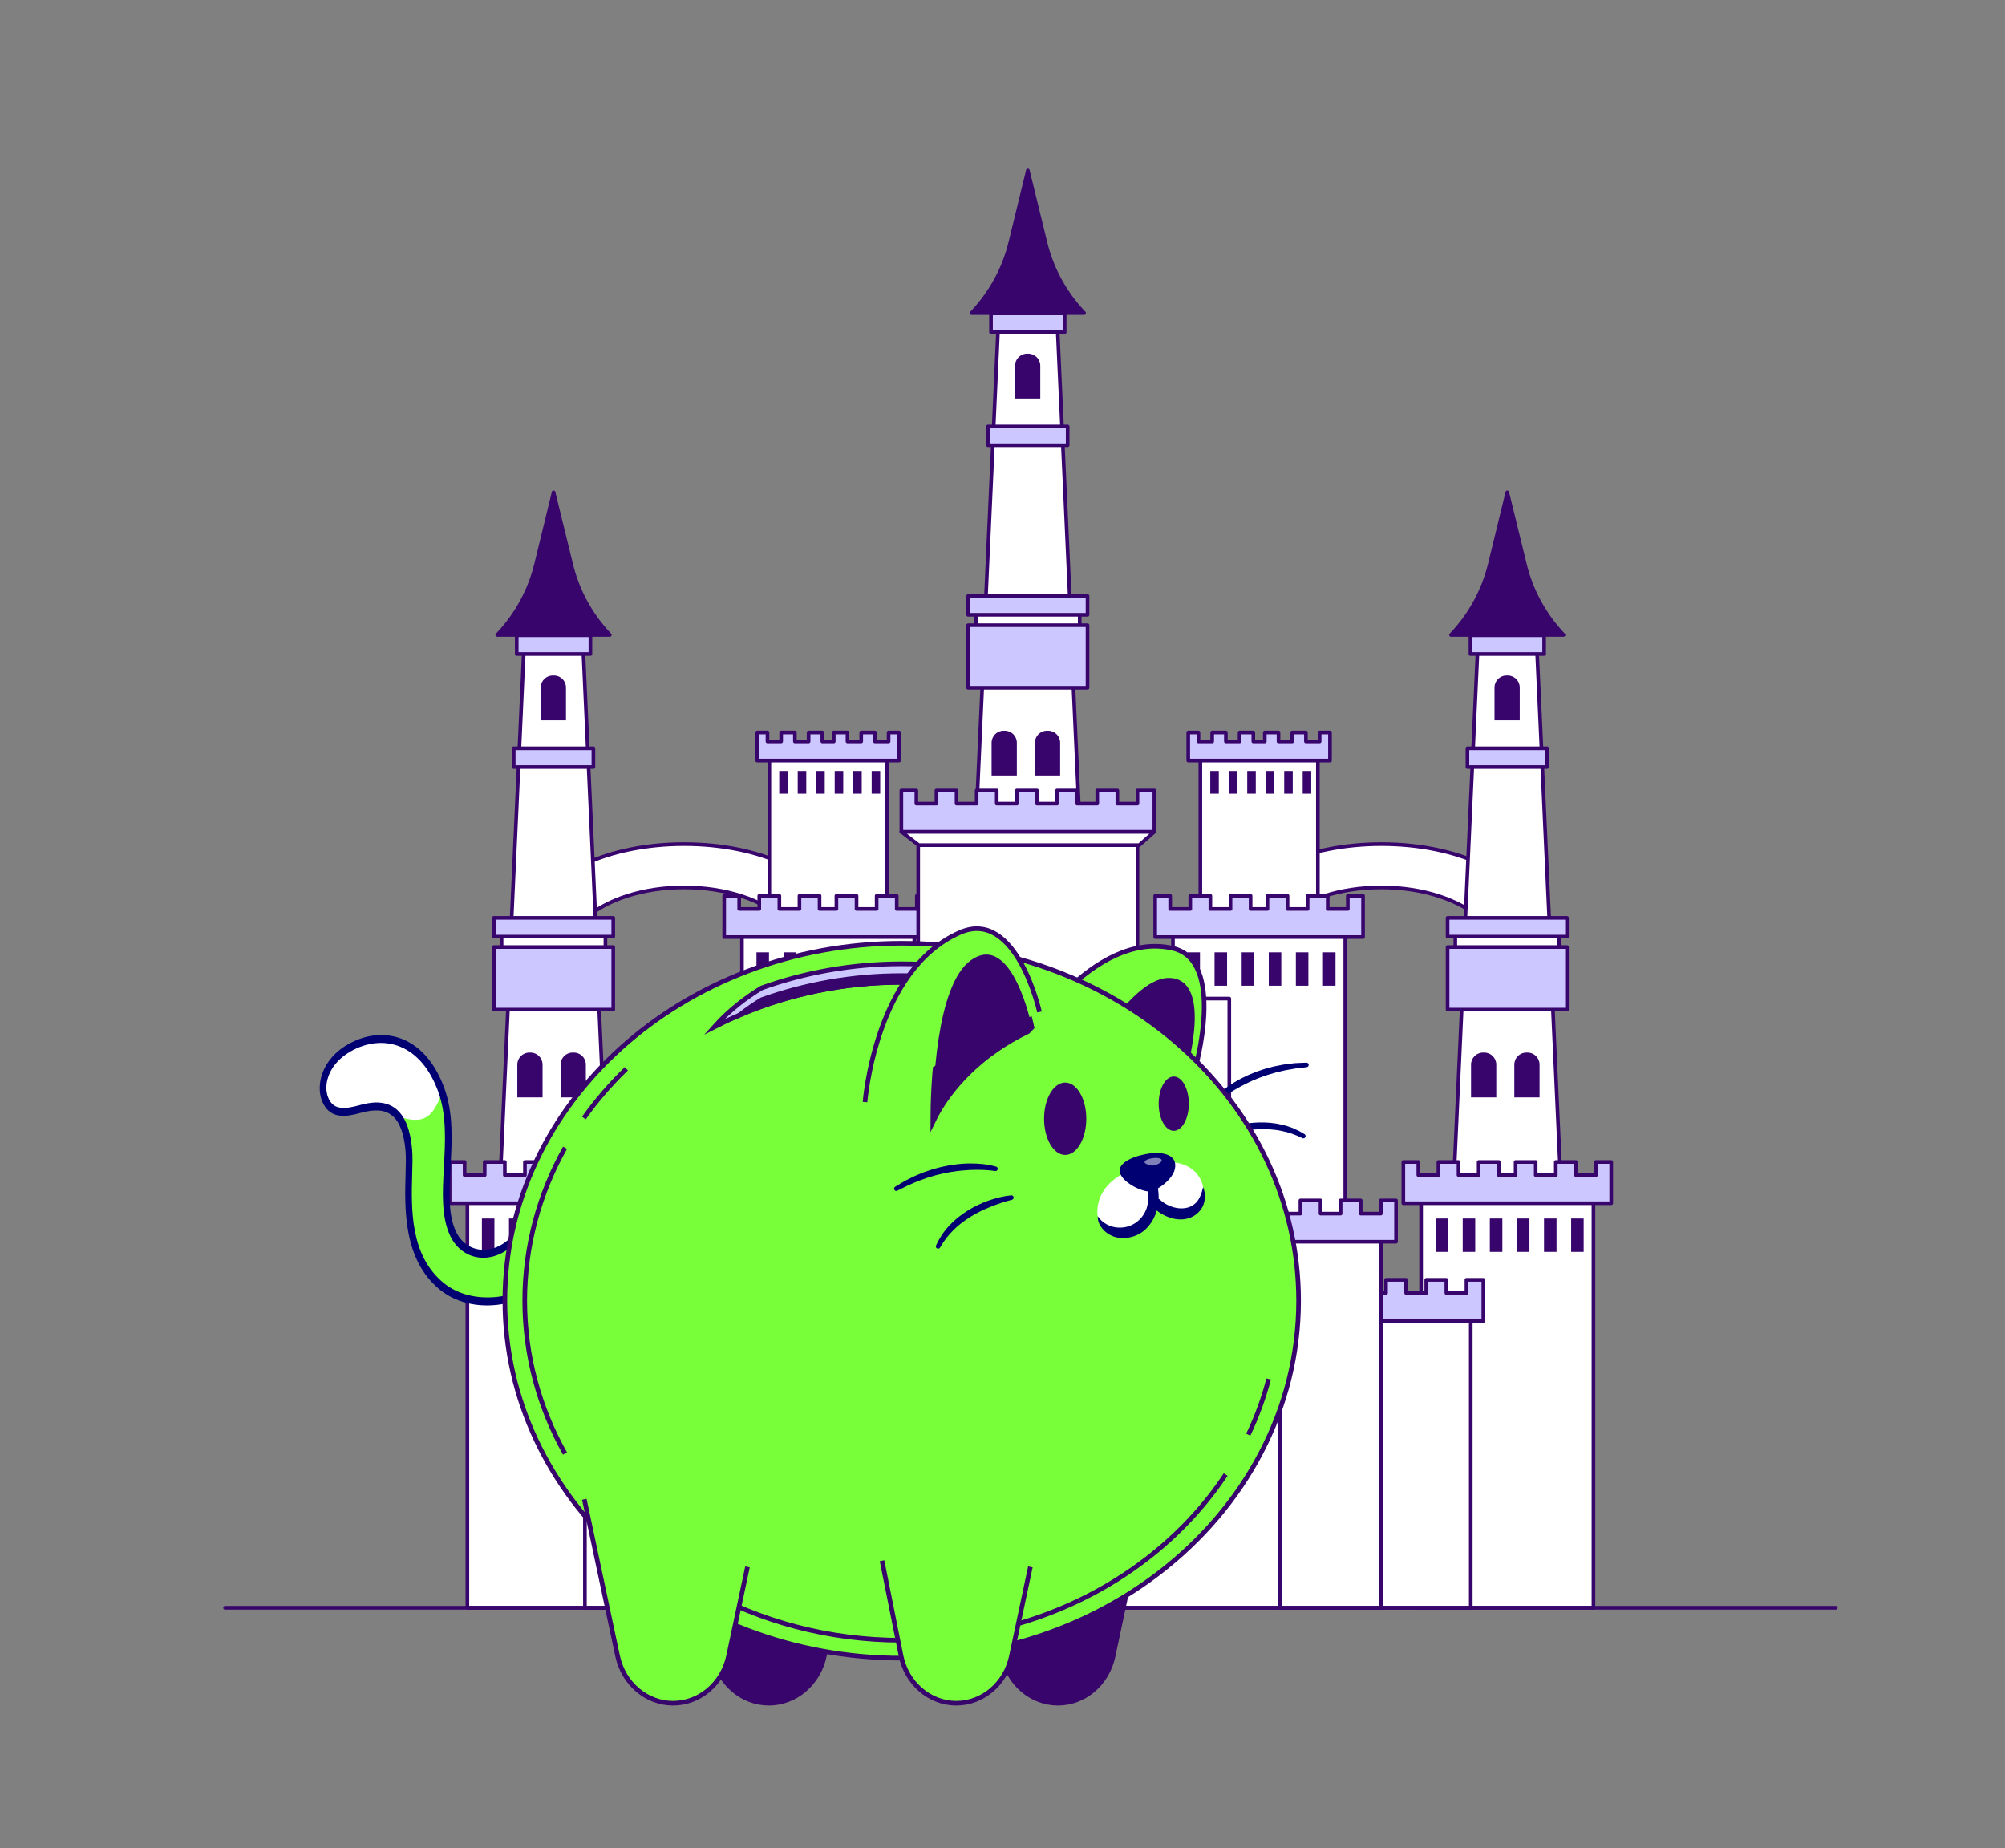 <svg width="434" height="400" viewBox="0 0 434 400" fill="none" xmlns="http://www.w3.org/2000/svg">
<rect x="0" y="0" width="434" height="400" fill="#808080" stroke="none"/>
<g clip-path="url(#clip0_111_1082)">
<path d="M148.087 182.693C139.951 182.693 132.513 184.275 126.812 186.888V198.753C131.266 194.736 139.12 192.063 148.087 192.063C157.055 192.063 165.065 194.781 169.497 198.857V186.948C163.781 184.304 156.29 182.693 148.087 182.693Z" fill="white" stroke="#38056C" stroke-width="0.79" stroke-linecap="round" stroke-linejoin="round"/>
<path d="M299.03 182.693C290.894 182.693 283.456 184.275 277.754 186.888V198.753C282.209 194.736 290.063 192.063 299.03 192.063C307.998 192.063 316.008 194.781 320.44 198.857V186.948C314.724 184.304 307.233 182.693 299.03 182.693Z" fill="white" stroke="#38056C" stroke-width="0.79" stroke-linecap="round" stroke-linejoin="round"/>
<path d="M132.743 285.414H106.901L110.776 200.297H128.868L132.743 285.414Z" fill="white" stroke="#38056C" stroke-width="0.79" stroke-linecap="round" stroke-linejoin="round"/>
<path d="M128.934 199.651H110.709L113.449 139.638H126.202L128.934 199.651Z" fill="white" stroke="#38056C" stroke-width="0.79" stroke-linecap="round" stroke-linejoin="round"/>
<path d="M131.05 201.396H108.571V215.466H131.05V201.396Z" fill="white" stroke="#38056C" stroke-width="0.79" stroke-linecap="round" stroke-linejoin="round"/>
<path d="M132.743 204.975H106.901V218.518H132.743V204.975Z" fill="#CCC8FF" stroke="#38056C" stroke-width="0.79" stroke-linecap="round" stroke-linejoin="round"/>
<path d="M132.743 198.656H106.901V202.718H132.743V198.656Z" fill="#CCC8FF" stroke="#38056C" stroke-width="0.79" stroke-linecap="round" stroke-linejoin="round"/>
<path d="M127.798 137.492H111.853V141.553H127.798V137.492Z" fill="#CCC8FF" stroke="#38056C" stroke-width="0.79" stroke-linecap="round" stroke-linejoin="round"/>
<path d="M128.444 161.956H111.199V166.017H128.444V161.956Z" fill="#CCC8FF" stroke="#38056C" stroke-width="0.79" stroke-linecap="round" stroke-linejoin="round"/>
<path d="M122.513 155.905H117.049V148.799C117.049 147.366 118.215 146.201 119.648 146.201H119.915C121.348 146.201 122.513 147.366 122.513 148.799V155.905Z" fill="#38056C"/>
<path d="M117.442 237.517H111.979V230.412C111.979 228.979 113.144 227.813 114.577 227.813H114.844C116.277 227.813 117.442 228.979 117.442 230.412V237.517Z" fill="#38056C"/>
<path d="M126.812 237.517H121.348V230.412C121.348 228.979 122.513 227.813 123.946 227.813H124.213C125.646 227.813 126.812 228.979 126.812 230.412V237.517Z" fill="#38056C"/>
<path d="M119.833 106.56L116.054 122.063C114.689 127.684 111.897 132.851 107.955 137.083L107.644 137.417H132L131.688 137.083C127.776 132.881 125.007 127.751 123.641 122.175L119.818 106.553L119.833 106.56Z" fill="#38056C" stroke="#38056C" stroke-width="0.79" stroke-linecap="round" stroke-linejoin="round"/>
<path d="M138.474 254.535H101.17V347.982H138.474V254.535Z" fill="white" stroke="#38056C" stroke-width="0.79" stroke-linecap="round" stroke-linejoin="round"/>
<path d="M139.031 251.498V254.334H134.673V251.498H130.323V254.334H125.973V251.498H125.624H122.328H121.623V254.334H117.978V251.498H117.272H114.028H113.627V254.334H109.277V251.498H104.919V254.334H100.569V251.498H97.325V260.422H114.028H125.624H142.319V251.498H139.031Z" fill="#CCC8FF" stroke="#38056C" stroke-width="0.79" stroke-linecap="round" stroke-linejoin="round"/>
<path d="M107.02 263.727H104.311V270.951H107.02V263.727Z" fill="#38056C"/>
<path d="M112.885 263.727H110.175V270.951H112.885V263.727Z" fill="#38056C"/>
<path d="M118.757 263.727H116.047V270.951H118.757V263.727Z" fill="#38056C"/>
<path d="M124.622 263.727H121.912V270.951H124.622V263.727Z" fill="#38056C"/>
<path d="M130.493 263.727H127.784V270.951H130.493V263.727Z" fill="#38056C"/>
<path d="M136.358 263.727H133.648V270.951H136.358V263.727Z" fill="#38056C"/>
<path d="M191.976 160.598H166.535V224.324H191.976V160.598Z" fill="white" stroke="#38056C" stroke-width="0.79" stroke-linecap="round" stroke-linejoin="round"/>
<path d="M192.347 158.526V160.464H189.385V158.526H186.415V160.464H183.446V158.526H183.208H180.959H180.477V160.464H177.997V158.526H177.515H175.302H175.028V160.464H172.058V158.526H169.089V160.464H166.127V158.526H163.907V164.614H175.302H183.208H194.596V158.526H192.347Z" fill="#CCC8FF" stroke="#38056C" stroke-width="0.79" stroke-linecap="round" stroke-linejoin="round"/>
<path d="M170.522 166.864H168.673V171.786H170.522V166.864Z" fill="#38056C"/>
<path d="M174.523 166.864H172.674V171.786H174.523V166.864Z" fill="#38056C"/>
<path d="M178.524 166.864H176.675V171.786H178.524V166.864Z" fill="#38056C"/>
<path d="M182.526 166.864H180.677V171.786H182.526V166.864Z" fill="#38056C"/>
<path d="M186.527 166.864H184.678V171.786H186.527V166.864Z" fill="#38056C"/>
<path d="M190.528 166.864H188.68V171.786H190.528V166.864Z" fill="#38056C"/>
<path d="M285.267 160.598H259.827V224.324H285.267V160.598Z" fill="white" stroke="#38056C" stroke-width="0.79" stroke-linecap="round" stroke-linejoin="round"/>
<path d="M285.646 158.526V160.464H282.677V158.526H279.707V160.464H276.745V158.526H276.5H274.258H273.776V160.464H271.289V158.526H270.807H268.594H268.32V160.464H265.35V158.526H262.388V160.464H259.419V158.526H257.207V164.614H268.594H276.5H287.888V158.526H285.646Z" fill="#CCC8FF" stroke="#38056C" stroke-width="0.79" stroke-linecap="round" stroke-linejoin="round"/>
<path d="M263.821 166.864H261.973V171.786H263.821V166.864Z" fill="#38056C"/>
<path d="M267.823 166.864H265.974V171.786H267.823V166.864Z" fill="#38056C"/>
<path d="M271.824 166.864H269.975V171.786H271.824V166.864Z" fill="#38056C"/>
<path d="M275.825 166.864H273.977V171.786H275.825V166.864Z" fill="#38056C"/>
<path d="M279.826 166.864H277.978V171.786H279.826V166.864Z" fill="#38056C"/>
<path d="M283.827 166.864H281.979V171.786H283.827V166.864Z" fill="#38056C"/>
<path d="M291.199 196.934H253.896V290.381H291.199V196.934Z" fill="white" stroke="#38056C" stroke-width="0.79" stroke-linecap="round" stroke-linejoin="round"/>
<path d="M291.748 193.89V196.726H287.398V193.89H283.048V196.726H278.698V193.89H278.349H275.053H274.348V196.726H270.703V193.89H269.997H266.753H266.352V196.726H261.995V193.89H257.645V196.726H253.294V193.89H250.05V202.814H266.753H278.349H295.045V193.89H291.748Z" fill="#CCC8FF" stroke="#38056C" stroke-width="0.79" stroke-linecap="round" stroke-linejoin="round"/>
<path d="M259.745 206.118H257.036V213.342H259.745V206.118Z" fill="#38056C"/>
<path d="M265.61 206.118H262.9V213.342H265.61V206.118Z" fill="#38056C"/>
<path d="M271.482 206.118H268.772V213.342H271.482V206.118Z" fill="#38056C"/>
<path d="M277.347 206.118H274.637V213.342H277.347V206.118Z" fill="#38056C"/>
<path d="M283.212 206.118H280.502V213.342H283.212V206.118Z" fill="#38056C"/>
<path d="M289.083 206.118H286.374V213.342H289.083V206.118Z" fill="#38056C"/>
<path d="M197.907 196.934H160.604V290.381H197.907V196.934Z" fill="white" stroke="#38056C" stroke-width="0.79" stroke-linecap="round" stroke-linejoin="round"/>
<path d="M198.456 193.89V196.726H194.106V193.89H189.756V196.726H185.406V193.89H185.05H181.761H181.048V196.726H177.403V193.89H176.698H173.454H173.053V196.726H168.703V193.89H164.353V196.726H160.002V193.89H156.758V202.814H173.454H185.05H201.753V193.89H198.456Z" fill="#CCC8FF" stroke="#38056C" stroke-width="0.79" stroke-linecap="round" stroke-linejoin="round"/>
<path d="M166.453 206.118H163.744V213.342H166.453V206.118Z" fill="#38056C"/>
<path d="M172.318 206.118H169.608V213.342H172.318V206.118Z" fill="#38056C"/>
<path d="M178.182 206.118H175.473V213.342H178.182V206.118Z" fill="#38056C"/>
<path d="M184.055 206.118H181.345V213.342H184.055V206.118Z" fill="#38056C"/>
<path d="M189.919 206.118H187.209V213.342H189.919V206.118Z" fill="#38056C"/>
<path d="M195.791 206.118H193.082V213.342H195.791V206.118Z" fill="#38056C"/>
<path d="M339.185 285.414H313.343L317.218 200.297H335.31L339.185 285.414Z" fill="white" stroke="#38056C" stroke-width="0.79" stroke-linecap="round" stroke-linejoin="round"/>
<path d="M335.377 199.651H317.152L319.891 139.638H332.645L335.377 199.651Z" fill="white" stroke="#38056C" stroke-width="0.79" stroke-linecap="round" stroke-linejoin="round"/>
<path d="M337.492 201.396H315.014V215.466H337.492V201.396Z" fill="white" stroke="#38056C" stroke-width="0.79" stroke-linecap="round" stroke-linejoin="round"/>
<path d="M339.185 204.975H313.343V218.518H339.185V204.975Z" fill="#CCC8FF" stroke="#38056C" stroke-width="0.79" stroke-linecap="round" stroke-linejoin="round"/>
<path d="M339.185 198.656H313.343V202.718H339.185V198.656Z" fill="#CCC8FF" stroke="#38056C" stroke-width="0.79" stroke-linecap="round" stroke-linejoin="round"/>
<path d="M334.241 137.492H318.295V141.553H334.241V137.492Z" fill="#CCC8FF" stroke="#38056C" stroke-width="0.79" stroke-linecap="round" stroke-linejoin="round"/>
<path d="M334.887 161.956H317.642V166.017H334.887V161.956Z" fill="#CCC8FF" stroke="#38056C" stroke-width="0.79" stroke-linecap="round" stroke-linejoin="round"/>
<path d="M328.962 155.905H323.499V148.799C323.499 147.366 324.664 146.201 326.097 146.201H326.364C327.797 146.201 328.962 147.366 328.962 148.799V155.905Z" fill="#38056C"/>
<path d="M323.885 237.517H318.421V230.412C318.421 228.979 319.587 227.813 321.02 227.813H321.287C322.72 227.813 323.885 228.979 323.885 230.412V237.517Z" fill="#38056C"/>
<path d="M333.253 237.517H327.79V230.412C327.79 228.979 328.955 227.813 330.388 227.813H330.655C332.088 227.813 333.253 228.979 333.253 230.412V237.517Z" fill="#38056C"/>
<path d="M326.275 106.56L322.497 122.063C321.131 127.684 318.34 132.851 314.398 137.083L314.086 137.417H338.443L338.131 137.083C334.219 132.881 331.45 127.751 330.084 122.175L326.261 106.553L326.275 106.56Z" fill="#38056C" stroke="#38056C" stroke-width="0.79" stroke-linecap="round" stroke-linejoin="round"/>
<path d="M235.411 215.756H209.562L213.437 130.639H231.528L235.411 215.756Z" fill="white" stroke="#38056C" stroke-width="0.79" stroke-linecap="round" stroke-linejoin="round"/>
<path d="M231.595 129.993H213.377L216.109 69.979H228.863L231.595 129.993Z" fill="white" stroke="#38056C" stroke-width="0.79" stroke-linecap="round" stroke-linejoin="round"/>
<path d="M233.711 131.738H211.232V145.808H233.711V131.738Z" fill="white" stroke="#38056C" stroke-width="0.79" stroke-linecap="round" stroke-linejoin="round"/>
<path d="M235.403 135.316H209.562V148.859H235.403V135.316Z" fill="#CCC8FF" stroke="#38056C" stroke-width="0.79" stroke-linecap="round" stroke-linejoin="round"/>
<path d="M235.403 128.998H209.562V133.059H235.403V128.998Z" fill="#CCC8FF" stroke="#38056C" stroke-width="0.79" stroke-linecap="round" stroke-linejoin="round"/>
<path d="M230.459 67.833H214.514V71.895H230.459V67.833Z" fill="#CCC8FF" stroke="#38056C" stroke-width="0.79" stroke-linecap="round" stroke-linejoin="round"/>
<path d="M231.105 92.298H213.86V96.359H231.105V92.298Z" fill="#CCC8FF" stroke="#38056C" stroke-width="0.79" stroke-linecap="round" stroke-linejoin="round"/>
<path d="M225.181 86.254H219.717V79.148C219.717 77.716 220.883 76.55 222.316 76.55H222.583C224.016 76.55 225.181 77.716 225.181 79.148V86.254Z" fill="#38056C"/>
<path d="M220.104 167.851H214.64V160.746C214.64 159.313 215.805 158.147 217.238 158.147H217.505C218.938 158.147 220.104 159.313 220.104 160.746V167.851Z" fill="#38056C"/>
<path d="M229.479 167.851H224.016V160.746C224.016 159.313 225.181 158.147 226.614 158.147H226.881C228.314 158.147 229.479 159.313 229.479 160.746V167.851Z" fill="#38056C"/>
<path d="M222.494 36.902L218.715 52.405C217.349 58.025 214.558 63.193 210.616 67.425L210.304 67.759H234.661L234.349 67.425C230.437 63.223 227.668 58.092 226.302 52.516L222.479 36.895L222.494 36.902Z" fill="#38056C" stroke="#38056C" stroke-width="0.79" stroke-linecap="round" stroke-linejoin="round"/>
<path d="M344.916 254.535H307.612V347.982H344.916V254.535Z" fill="white" stroke="#38056C" stroke-width="0.79" stroke-linecap="round" stroke-linejoin="round"/>
<path d="M345.465 251.498V254.334H341.115V251.498H336.764V254.334H332.414V251.498H332.065H328.769H328.064V254.334H324.419V251.498H323.714H320.47H320.069V254.334H315.711V251.498H311.361V254.334H307.011V251.498H303.767V260.422H320.47H332.065H348.761V251.498H345.465Z" fill="#CCC8FF" stroke="#38056C" stroke-width="0.79" stroke-linecap="round" stroke-linejoin="round"/>
<path d="M313.462 263.727H310.752V270.951H313.462V263.727Z" fill="#38056C"/>
<path d="M319.327 263.727H316.617V270.951H319.327V263.727Z" fill="#38056C"/>
<path d="M325.198 263.727H322.489V270.951H325.198V263.727Z" fill="#38056C"/>
<path d="M331.063 263.727H328.354V270.951H331.063V263.727Z" fill="#38056C"/>
<path d="M336.928 263.727H334.218V270.951H336.928V263.727Z" fill="#38056C"/>
<path d="M342.799 263.727H340.09V270.951H342.799V263.727Z" fill="#38056C"/>
<path d="M266.092 216.127H178.88V280.632H266.092V216.127Z" fill="white" stroke="#38056C" stroke-width="0.79" stroke-linecap="round" stroke-linejoin="round"/>
<path d="M318.361 283.476H126.611V347.982H318.361V283.476Z" fill="white" stroke="#38056C" stroke-width="0.79" stroke-linecap="round" stroke-linejoin="round"/>
<path d="M239.249 283.476H205.731V347.982H239.249V283.476Z" fill="#CCC8FF" stroke="#38056C" stroke-width="0.79" stroke-linecap="round" stroke-linejoin="round"/>
<path d="M232.478 347.981H212.494V301.911L216.028 300.538C220.207 298.912 224.84 298.919 229.012 300.552L232.471 301.911V347.981H232.478Z" fill="white" stroke="#38056C" stroke-width="0.79" stroke-linecap="round" stroke-linejoin="round"/>
<path d="M230.756 347.982H214.209V305.156L217.134 303.879C220.593 302.372 224.431 302.372 227.883 303.894L230.749 305.156V347.982H230.756Z" fill="#38056C" stroke="#38056C" stroke-width="0.79" stroke-linecap="round" stroke-linejoin="round"/>
<path d="M246.212 226.269L222.85 243.346L198.753 226.269V176.367H246.212V226.269Z" fill="white" stroke="#38056C" stroke-width="0.79" stroke-linecap="round" stroke-linejoin="round"/>
<path d="M195.108 180.02L198.88 182.923H246.583L249.865 180.02H195.108Z" fill="white" stroke="#38056C" stroke-width="0.79" stroke-linecap="round" stroke-linejoin="round"/>
<path d="M246.212 171.096V173.932H241.862V171.096H237.512V173.932H233.162V171.096H228.811V173.932H224.461V171.096H220.111V173.932H215.753V171.096H211.403V173.932H207.053V171.096H202.703V173.932H198.353V171.096H195.108V180.02H249.865V171.096H246.212Z" fill="#CCC8FF" stroke="#38056C" stroke-width="0.79" stroke-linecap="round" stroke-linejoin="round"/>
<path d="M241.751 216.127H203.215V280.632H241.751V216.127Z" fill="white" stroke="#38056C" stroke-width="0.79" stroke-linecap="round" stroke-linejoin="round"/>
<path d="M222.019 219.913H222.501C225.062 219.913 227.141 221.992 227.141 224.554V237.094H217.379V224.554C217.379 221.992 219.458 219.913 222.019 219.913Z" fill="#38056C" stroke="#38056C" stroke-width="0.79" stroke-linecap="round" stroke-linejoin="round"/>
<path d="M233.384 232.803H211.915V240.613H233.384V232.803Z" fill="#CCC8FF" stroke="#38056C" stroke-width="0.79" stroke-linecap="round" stroke-linejoin="round"/>
<path d="M217.319 256.034L216.429 255.329C214.989 254.186 212.947 254.178 211.499 255.322L210.594 256.034H217.319Z" fill="#38056C"/>
<path d="M212.427 257.274H210.356V272.629H212.427V257.274Z" fill="#38056C"/>
<path d="M214.817 257.274H213.132V272.628H214.817V257.274Z" fill="#38056C"/>
<path d="M217.572 257.274H215.53V272.628H217.572V257.274Z" fill="#38056C"/>
<path d="M232.546 256.034L231.655 255.329C230.215 254.186 228.173 254.178 226.725 255.322L225.82 256.034H232.546Z" fill="#38056C"/>
<path d="M227.653 257.274H225.582V272.629H227.653V257.274Z" fill="#38056C"/>
<path d="M230.044 257.274H228.359V272.628H230.044V257.274Z" fill="#38056C"/>
<path d="M232.791 257.274H230.749V272.628H232.791V257.274Z" fill="#38056C"/>
<path d="M251.676 256.034L250.785 255.329C249.345 254.186 247.303 254.178 245.856 255.322L244.95 256.034H251.676Z" fill="#38056C"/>
<path d="M246.776 257.274H244.705V272.629H246.776V257.274Z" fill="#38056C"/>
<path d="M249.174 257.274H247.489V272.628H249.174V257.274Z" fill="#38056C"/>
<path d="M251.921 257.274H249.879V272.628H251.921V257.274Z" fill="#38056C"/>
<path d="M262.217 256.034L261.326 255.329C259.886 254.186 257.844 254.178 256.397 255.322L255.491 256.034H262.217Z" fill="#38056C"/>
<path d="M257.317 257.274H255.246V272.629H257.317V257.274Z" fill="#38056C"/>
<path d="M259.715 257.274H258.03V272.628H259.715V257.274Z" fill="#38056C"/>
<path d="M262.462 257.274H260.42V272.628H262.462V257.274Z" fill="#38056C"/>
<path d="M189.214 256.034L188.323 255.329C186.883 254.186 184.842 254.178 183.394 255.322L182.488 256.034H189.214Z" fill="#38056C"/>
<path d="M184.322 257.274H182.25V272.629H184.322V257.274Z" fill="#38056C"/>
<path d="M186.712 257.274H185.027V272.628H186.712V257.274Z" fill="#38056C"/>
<path d="M189.459 257.274H187.417V272.628H189.459V257.274Z" fill="#38056C"/>
<path d="M199.756 256.034L198.865 255.329C197.425 254.186 195.383 254.178 193.935 255.322L193.03 256.034H199.756Z" fill="#38056C"/>
<path d="M194.856 257.274H192.785V272.629H194.856V257.274Z" fill="#38056C"/>
<path d="M197.254 257.274H195.569V272.628H197.254V257.274Z" fill="#38056C"/>
<path d="M200.001 257.274H197.959V272.628H200.001V257.274Z" fill="#38056C"/>
<path d="M317.426 277.002V279.845H313.076V277.002H308.726V279.845H304.368V277.002H300.018V279.845H295.668V277.002H291.318V279.845H287.109V277.002H286.967H283.456H282.617V279.845H279.106V277.002H278.267H275.535H274.696V279.845H271.185V277.002H270.339H267.095H266.827V279.845H262.477V277.002H258.127V279.845H253.777V277.002H253.368H249.716H249.427V279.845H245.581V277.002H245.366H245.076H241.929H241.795H241.506V279.845H237.579V277.002H237.445H237.155H233.904H233.228H233.095V279.845H228.878V277.002H228.744H224.528H224.394V279.845H220.178V277.002H220.037H215.827H215.686V279.845H211.611V277.002H211.47H211.336H207.958H207.12H206.986V279.845H203.608V277.002H202.769H202.636H200.038H199.392H199.199V279.845H195.687V277.002H194.848H191.604H191.337V279.845H186.987V277.002H182.637V279.845H178.286V277.002H177.878H174.226H173.929V279.845H169.876V277.002H169.579H166.305H166.008V279.845H161.955V277.002H161.658H158.414H157.597V279.845H153.247V277.002H148.897V279.845H144.546V277.002H140.196V279.845H135.846V277.002H131.488V279.845H127.138V277.002H123.894V285.926H321.079V277.002H317.426Z" fill="#CCC8FF" stroke="#38056C" stroke-width="0.79" stroke-linecap="round" stroke-linejoin="round"/>
<path d="M167.025 262.865H145.163V347.982H167.025V262.865Z" fill="white" stroke="#38056C" stroke-width="0.79" stroke-linecap="round" stroke-linejoin="round"/>
<path d="M170.24 259.821H166.943V262.665H162.593V259.821H158.243V262.665H153.893V259.821H149.543V262.665H145.192V259.821H141.941V268.753H170.24V259.821Z" fill="#CCC8FF" stroke="#38056C" stroke-width="0.79" stroke-linecap="round" stroke-linejoin="round"/>
<path d="M298.971 262.865H277.109V347.982H298.971V262.865Z" fill="white" stroke="#38056C" stroke-width="0.79" stroke-linecap="round" stroke-linejoin="round"/>
<path d="M302.186 259.821H298.897V262.665H294.539V259.821H290.189V262.665H285.839V259.821H281.489V262.665H277.139V259.821H273.895V268.753H302.186V259.821Z" fill="#CCC8FF" stroke="#38056C" stroke-width="0.79" stroke-linecap="round" stroke-linejoin="round"/>
<path d="M48.716 347.982H397.371" stroke="#38056C" stroke-width="0.79" stroke-linecap="round" stroke-linejoin="round"/>
</g>
<path d="M262.86 239.04C263.011 238.902 263.189 238.749 263.36 238.606C263.53 238.458 263.707 238.316 263.886 238.177C264.062 238.034 264.243 237.896 264.428 237.764C264.614 237.632 264.79 237.489 264.977 237.36C265.724 236.84 266.478 236.33 267.266 235.873C268.835 234.952 270.459 234.118 272.157 233.452C272.576 233.272 273.014 233.143 273.44 232.98L274.083 232.747C274.298 232.672 274.52 232.616 274.738 232.549C275.177 232.421 275.614 232.292 276.051 232.157L277.384 231.838C278.268 231.596 279.182 231.502 280.082 231.321L280.421 231.259L280.763 231.22L281.447 231.143L282.818 230.976L282.851 230.972C283.12 230.94 283.312 230.696 283.279 230.426C283.248 230.171 283.025 229.986 282.772 229.995L281.354 230.052L280.644 230.086L280.289 230.103L279.936 230.143C279.464 230.195 278.993 230.254 278.522 230.315C278.287 230.349 278.05 230.367 277.817 230.414L277.117 230.55L275.716 230.826L274.336 231.194C274.107 231.259 273.875 231.313 273.649 231.387L272.971 231.616C272.522 231.774 272.064 231.909 271.624 232.094L270.3 232.639C269.863 232.83 269.437 233.047 269.008 233.254C268.574 233.454 268.165 233.702 267.745 233.929C267.325 234.156 266.923 234.416 266.521 234.673C264.913 235.716 263.419 236.892 262.131 238.379C261.953 238.584 261.976 238.894 262.181 239.071C262.371 239.236 262.652 239.229 262.833 239.063L262.859 239.039L262.86 239.04Z" fill="#000072"/>
<path d="M263.245 246.251C263.982 245.992 264.768 245.751 265.543 245.543C266.321 245.333 267.104 245.145 267.891 244.985C269.466 244.672 271.057 244.446 272.652 244.399C273.449 244.374 274.246 244.382 275.038 244.447C275.435 244.471 275.828 244.528 276.223 244.568C276.614 244.633 277.009 244.682 277.395 244.771C278.954 245.073 280.459 245.609 281.888 246.326L281.897 246.33C282.14 246.452 282.435 246.354 282.557 246.111C282.67 245.884 282.59 245.609 282.38 245.476C280.943 244.566 279.35 243.878 277.688 243.476C276.858 243.27 276.014 243.119 275.164 243.04C274.316 242.953 273.462 242.915 272.612 242.941C270.912 242.977 269.222 243.203 267.582 243.609C265.937 244.017 264.354 244.566 262.829 245.362C262.588 245.487 262.495 245.784 262.621 246.024C262.735 246.244 262.993 246.341 263.219 246.261L263.245 246.251L263.245 246.251Z" fill="#000072"/>
<path d="M117.217 277.029C112.892 282.005 102.163 283.708 95.665 278.435C85.908 270.518 89.055 255.525 88.498 248.948C87.659 239.044 82.632 238.734 77.99 240.022C74.908 240.878 72.065 241.285 70.586 238.401C69.029 235.364 70.063 230.014 75.503 226.858C82.543 222.776 91.448 224.622 95.534 235.932C99.302 246.358 94.306 259.219 98.122 267.11C100.813 272.674 108.321 273.266 113.007 265.964" fill="#79FF3A"/>
<path d="M70.586 238.402C72.064 241.285 74.908 240.879 77.99 240.023C81.183 239.136 84.56 239.008 86.63 242.238L86.63 242.24C87.567 243.705 88.238 245.86 88.499 248.949C89.055 255.526 85.907 270.518 95.665 278.436C102.164 283.708 112.892 282.004 117.217 277.029L113.008 265.965C108.322 273.268 100.813 272.675 98.123 267.111C94.397 259.411 99.066 246.974 95.791 236.689L95.79 236.686C95.711 236.435 95.625 236.183 95.535 235.934C91.447 224.623 82.543 222.777 75.503 226.86C70.064 230.014 69.029 235.364 70.586 238.402L70.586 238.402Z" fill="#79FF3A"/>
<path d="M70.219 237.491C70.317 237.814 70.44 238.118 70.585 238.401C72.063 241.284 74.907 240.878 77.989 240.022C81.182 239.135 84.559 239.007 86.629 242.237L86.629 242.239C87.567 243.704 88.237 245.859 88.498 248.948C89.054 255.525 85.907 270.517 95.664 278.435C102.163 283.707 112.891 282.003 117.216 277.028L113.007 265.964C111.435 268.414 109.545 269.975 107.628 270.756C103.826 272.309 99.911 270.809 98.122 267.11C94.396 259.409 99.066 246.973 95.79 236.688L95.79 236.685C95.71 236.434 95.624 236.182 95.534 235.933C91.447 224.622 82.543 222.776 75.502 226.859C70.572 229.719 69.26 234.382 70.219 237.491Z" fill="#79FF3A"/>
<path d="M86.329 241.687C91.629 243.363 93.672 242.137 95.745 236.254L92.063 229.748L89.042 227.408L85.72 225.334L78.974 225.236L74.045 228.544L70.781 231.17L70.425 235.18L71.34 239.385L76.167 240.126C76.573 240.188 79.679 239.832 81.181 239.645L86.329 241.687Z" fill="white"/>
<path d="M109.316 282.142C104.605 283.118 99.221 282.382 95.239 279.151C87.269 272.685 87.583 261.563 87.791 254.204C87.849 252.182 87.898 250.435 87.783 249.081C87.468 245.36 86.509 242.806 84.932 241.491C83.38 240.197 81.214 239.997 78.115 240.856C75.093 241.695 71.723 242.302 69.967 238.876C69.14 237.264 68.983 235.161 69.535 233.109C70.299 230.268 72.317 227.776 75.218 226.094C79.185 223.794 83.45 223.386 87.228 224.946C91.175 226.577 94.276 230.246 96.196 235.559C98.155 240.98 97.833 246.871 97.521 252.568C97.229 257.903 96.954 262.943 98.748 266.654C99.877 268.988 102.013 270.428 104.462 270.507C107.421 270.602 110.33 268.765 112.445 265.47C112.692 265.085 113.143 264.995 113.453 265.269C113.763 265.542 113.814 266.076 113.567 266.461C111.149 270.23 107.787 272.327 104.344 272.217C101.417 272.124 98.857 270.387 97.494 267.57C95.493 263.432 95.782 258.147 96.088 252.552C96.389 247.053 96.7 241.367 94.872 236.308C93.104 231.416 90.275 228.048 86.692 226.567C83.272 225.155 79.399 225.53 75.786 227.626C73.269 229.085 71.534 231.189 70.899 233.549C70.474 235.127 70.585 236.723 71.203 237.927C72.371 240.207 74.53 240.117 77.863 239.191C80.079 238.577 83.311 237.999 85.797 240.072C87.706 241.664 88.854 244.606 89.211 248.817C89.335 250.283 89.284 252.083 89.225 254.168C89.016 261.587 88.728 271.748 96.09 277.721C102.255 282.723 112.594 281.193 116.733 276.431C117.026 276.094 117.48 276.089 117.747 276.421C118.014 276.752 117.993 277.294 117.7 277.63C115.785 279.833 112.727 281.437 109.315 282.143L109.316 282.142Z" fill="#000072"/>
<path d="M221.464 225.918C221.464 225.918 236.428 201.245 253.866 205.24C265.48 207.901 258.657 231.492 258.657 231.492" fill="#79FF3A"/>
<path d="M221.464 225.918C221.464 225.918 236.428 201.245 253.866 205.24C265.48 207.901 258.657 231.492 258.657 231.492" stroke="#38056C" stroke-miterlimit="10"/>
<path d="M254.762 233.802C254.779 233.805 254.795 233.81 254.811 233.813L255.881 233.521C255.881 233.521 262.552 211.889 252.834 212.159C244.632 212.387 233.598 232.594 230.359 238.884C236.678 234.177 245.469 232.074 254.762 233.802Z" fill="#38056C"/>
<path d="M254.762 233.802C254.779 233.805 254.795 233.81 254.811 233.813L255.881 233.521C255.881 233.521 262.552 211.889 252.834 212.159C244.632 212.387 233.598 232.594 230.359 238.884C236.678 234.177 245.469 232.074 254.762 233.802Z" stroke="#38056C" stroke-miterlimit="10"/>
<path d="M182.53 339.135L178.439 358.397C177.166 364.388 172.178 368.64 166.423 368.64H166.423C160.669 368.64 155.681 364.388 154.408 358.397L147.207 324.495" fill="#38056C"/>
<path d="M182.53 339.135L178.439 358.397C177.166 364.388 172.178 368.64 166.423 368.64H166.423C160.669 368.64 155.681 364.388 154.408 358.397L147.207 324.495" stroke="#38056C" stroke-miterlimit="10"/>
<path d="M245.041 339.135L240.935 358.464C239.671 364.416 234.716 368.64 228.999 368.64C223.223 368.64 218.234 364.331 217.029 358.301L212.931 337.797" fill="#38056C"/>
<path d="M245.041 339.135L240.935 358.464C239.671 364.416 234.716 368.64 228.999 368.64C223.223 368.64 218.234 364.331 217.029 358.301L212.931 337.797" stroke="#38056C" stroke-miterlimit="10"/>
<path d="M281.093 281.519C281.093 305.05 269.429 326.126 251.025 340.316C236.009 351.894 216.505 358.886 195.188 358.886C147.745 358.886 109.284 324.248 109.284 281.519C109.284 238.791 147.745 204.153 195.188 204.153C242.632 204.153 281.093 238.791 281.093 281.519Z" fill="#79FF3A"/>
<path d="M281.093 281.519C281.093 305.05 269.429 326.126 251.025 340.316C236.009 351.894 216.505 358.886 195.188 358.886C147.745 358.886 109.284 324.248 109.284 281.519C109.284 238.791 147.745 204.153 195.188 204.153C242.632 204.153 281.093 238.791 281.093 281.519Z" stroke="#38056C" stroke-miterlimit="10"/>
<path d="M265.303 319.147C260.738 326.032 254.96 332.187 248.232 337.374C243.775 340.81 238.904 343.82 233.693 346.337" stroke="#38056C" stroke-miterlimit="10"/>
<path d="M274.614 298.467C273.523 302.633 272.037 306.661 270.195 310.521Z" fill="#CCC8FF"/>
<path d="M274.614 298.467C273.523 302.633 272.037 306.661 270.195 310.521" stroke="#38056C" stroke-miterlimit="10"/>
<path d="M126.386 241.98C129.088 238.175 132.168 234.608 135.579 231.324" stroke="#38056C" stroke-miterlimit="10"/>
<path d="M122.296 314.6C116.722 304.657 113.583 293.418 113.583 281.519C113.583 269.611 116.727 258.363 122.31 248.415" stroke="#38056C" stroke-miterlimit="10"/>
<path d="M233.692 346.336C222.223 351.874 209.113 355.015 195.189 355.015C179.26 355.015 164.396 350.904 151.836 343.798" stroke="#38056C" stroke-miterlimit="10"/>
<path d="M212.888 210.335C211.183 210.976 209.814 211.596 208.74 212.163C207.915 212.596 207.253 212.996 206.74 213.337C205.653 213.197 204.56 213.077 203.46 212.983C200.743 212.73 197.981 212.603 195.189 212.603C182.643 212.603 170.748 215.144 160.058 219.707C158.197 220.5 156.372 221.36 154.585 222.274C158.003 218.445 161.826 215.664 164.881 213.817C174.278 210.449 184.499 208.601 195.189 208.601C201.261 208.601 207.178 209.201 212.888 210.335Z" fill="#CCC8FF"/>
<path d="M212.888 210.335C211.183 210.976 209.814 211.596 208.74 212.163C207.915 212.596 207.253 212.996 206.74 213.337C205.653 213.197 204.56 213.077 203.46 212.983C200.743 212.73 197.981 212.603 195.189 212.603C182.643 212.603 170.748 215.144 160.058 219.707C158.197 220.5 156.372 221.36 154.585 222.274C158.003 218.445 161.826 215.664 164.881 213.817C174.278 210.449 184.499 208.601 195.189 208.601C201.261 208.601 207.178 209.201 212.888 210.335Z" stroke="#38056C" stroke-miterlimit="10"/>
<path d="M208.74 212.164L203.46 212.984C200.743 212.73 197.981 212.603 195.189 212.603C182.643 212.603 170.748 215.145 160.059 219.707C161.758 218.373 163.407 217.259 164.882 216.365C174.278 213.004 184.499 211.15 195.189 211.15C199.799 211.15 204.322 211.503 208.74 212.164Z" fill="#38056C"/>
<path d="M208.74 212.164L203.46 212.984C200.743 212.73 197.981 212.603 195.189 212.603C182.643 212.603 170.748 215.145 160.059 219.707C161.758 218.373 163.407 217.259 164.882 216.365C174.278 213.004 184.499 211.15 195.189 211.15C199.799 211.15 204.322 211.503 208.74 212.164Z" stroke="#38056C" stroke-miterlimit="10"/>
<path d="M235.138 242.14C235.138 246.467 233.092 249.975 230.569 249.975C228.046 249.975 226 246.467 226 242.14C226 237.814 228.046 234.306 230.569 234.306C233.092 234.306 235.138 237.814 235.138 242.14Z" fill="#38056C"/>
<path d="M257.332 238.876C257.332 242.121 255.87 244.752 254.068 244.752C252.266 244.752 250.804 242.121 250.804 238.876C250.804 235.631 252.266 233 254.068 233C255.87 233 257.332 235.631 257.332 238.876Z" fill="#38056C"/>
<path d="M161.799 339.135L157.708 358.397C156.435 364.388 151.447 368.64 145.692 368.64C139.939 368.64 134.95 364.388 133.677 358.397L126.476 324.495" fill="#79FF3A"/>
<path d="M161.799 339.135L157.708 358.397C156.435 364.388 151.447 368.64 145.692 368.64C139.939 368.64 134.95 364.388 133.677 358.397L126.476 324.495" stroke="#38056C" stroke-miterlimit="10"/>
<path d="M223.034 339.135L218.928 358.464C217.664 364.416 212.708 368.64 206.991 368.64C201.216 368.64 196.227 364.331 195.021 358.301L190.924 337.797" fill="#79FF3A"/>
<path d="M223.034 339.135L218.928 358.464C217.664 364.416 212.708 368.64 206.991 368.64C201.216 368.64 196.227 364.331 195.021 358.301L190.924 337.797" stroke="#38056C" stroke-miterlimit="10"/>
<path d="M222.457 223.304C222.474 223.295 222.492 223.288 222.509 223.28L223.377 222.371C223.377 222.371 219.191 201.402 210.159 207.831C202.533 213.258 201.915 235.918 201.907 242.847C205.586 235.168 212.857 227.918 222.457 223.304Z" stroke="#38056C" stroke-miterlimit="10"/>
<path d="M187.239 238.53C187.239 238.53 189.401 209.908 207.78 201.829C220.02 196.449 225.01 219.027 225.01 219.027" fill="#79FF3A"/>
<path d="M187.239 238.53C187.239 238.53 189.401 209.908 207.78 201.829C220.02 196.449 225.01 219.027 225.01 219.027" stroke="#38056C" stroke-miterlimit="10"/>
<path d="M222.457 223.304C222.474 223.295 222.492 223.288 222.509 223.28L223.377 222.371C223.377 222.371 219.191 201.402 210.159 207.831C202.533 213.258 201.915 235.918 201.907 242.847C205.586 235.168 212.857 227.918 222.457 223.304Z" fill="#38056C"/>
<path d="M237.611 263.257C238.329 265.625 240.79 266.772 242.434 266.823C247.264 266.973 249.262 262.823 249.513 260.786C249.559 260.412 250.164 260.268 250.42 260.544C251.523 261.731 255.795 264.245 258.919 261.539C260.787 259.922 260.422 256.935 260.422 256.935C260.422 256.935 259.473 249.133 247.706 252.238C235.938 255.343 237.611 263.257 237.611 263.257Z" fill="white"/>
<path d="M237.611 263.257C239.756 266.293 244.144 266.48 246.661 263.962C247.449 263.195 248.067 262.132 248.333 261.058C248.383 260.869 248.4 260.69 248.441 260.503C248.71 259.485 249.815 259.021 250.792 259.463C250.966 259.543 251.143 259.693 251.285 259.836C253.294 261.574 256.83 262.376 258.887 260.314C259.649 259.531 260.123 258.281 260.423 256.935C261.041 258.478 260.946 260.353 259.956 261.774C257.401 265.154 252.722 264.14 249.931 261.618C249.873 261.559 249.667 261.363 249.612 261.304C249.866 261.561 250.204 261.583 250.438 261.317C250.521 261.226 250.597 261.069 250.612 260.934C250.614 260.911 250.609 260.949 250.608 260.954C250.345 262.698 249.58 264.302 248.399 265.617C246.821 267.411 244.313 268.243 241.956 267.866C239.732 267.487 237.56 265.522 237.611 263.257Z" fill="#000072"/>
<path d="M249.716 261.872C249.517 261.909 249.306 261.893 249.105 261.812C248.546 261.591 248.27 260.964 248.477 260.404C248.505 260.312 249.105 258.22 247.332 253.074C247.133 252.497 247.44 251.869 248.017 251.67C248.592 251.473 249.222 251.778 249.421 252.355C251.511 258.425 250.645 260.929 250.539 261.195C250.394 261.56 250.075 261.805 249.716 261.872Z" fill="#000072"/>
<path d="M242.432 253.885C243.151 256.177 247.869 258.327 249.386 257.814C251.124 257.226 255.153 254.386 254.274 251.446C253.86 250.06 251.784 249.105 248.097 249.778C244.632 250.411 241.831 251.973 242.432 253.885Z" fill="#000072"/>
<g opacity="0.5">
<path d="M247.772 251.618C247.884 251.991 249.304 252.376 249.896 252.231C250.325 252.125 251.438 251.68 251.478 251.158C251.501 250.852 250.889 250.494 249.59 250.66C248.283 250.826 247.661 251.254 247.772 251.618Z" fill="white"/>
</g>
<path d="M215.366 253.452C215.164 253.42 214.932 253.39 214.71 253.365C214.487 253.335 214.261 253.314 214.034 253.296C213.809 253.274 213.582 253.258 213.355 253.25C213.127 253.242 212.901 253.219 212.674 253.214C211.764 253.191 210.854 253.18 209.944 253.232C208.128 253.327 206.313 253.524 204.528 253.903C204.079 253.983 203.642 254.116 203.197 254.215L202.532 254.374C202.311 254.429 202.095 254.505 201.876 254.569C201.44 254.704 201.004 254.837 200.565 254.964L199.276 255.432C198.404 255.716 197.59 256.14 196.739 256.485L196.422 256.62L196.115 256.775L195.501 257.087L194.264 257.703L194.235 257.717C193.992 257.838 193.698 257.74 193.577 257.497C193.463 257.267 193.547 256.989 193.763 256.858L194.978 256.125L195.59 255.763L195.896 255.582L196.213 255.421C196.635 255.205 197.06 254.995 197.487 254.787C197.702 254.685 197.91 254.57 198.131 254.481L198.79 254.209L200.111 253.669L201.466 253.217C201.693 253.145 201.917 253.062 202.147 253L202.838 252.818C203.3 252.702 203.757 252.563 204.226 252.476L205.631 252.202C206.101 252.121 206.576 252.067 207.049 252.004C207.521 251.932 208 251.915 208.475 251.873C208.951 251.831 209.429 251.827 209.907 251.821C211.823 251.806 213.717 251.966 215.612 252.499C215.872 252.573 216.024 252.843 215.951 253.104C215.883 253.347 215.644 253.495 215.401 253.456L215.366 253.451L215.366 253.452Z" fill="#000072"/>
<path d="M219.013 259.685C218.255 259.874 217.466 260.105 216.705 260.358C215.94 260.611 215.182 260.885 214.437 261.185C212.95 261.79 211.497 262.476 210.139 263.315C209.46 263.733 208.799 264.179 208.174 264.669C207.855 264.907 207.558 265.171 207.251 265.422C206.96 265.691 206.657 265.949 206.384 266.236C205.248 267.346 204.287 268.622 203.488 270.006L203.483 270.015C203.347 270.25 203.047 270.331 202.812 270.195C202.592 270.068 202.508 269.795 202.609 269.568C203.309 268.018 204.261 266.566 205.427 265.316C206.007 264.687 206.628 264.097 207.294 263.563C207.954 263.023 208.646 262.522 209.37 262.076C210.81 261.171 212.345 260.429 213.938 259.865C215.536 259.301 217.16 258.888 218.871 258.713C219.141 258.686 219.382 258.882 219.409 259.152C219.435 259.398 219.273 259.621 219.04 259.679L219.013 259.684L219.013 259.685Z" fill="#000072"/>
<defs>
<clipPath id="clip0_111_1082">
<rect width="349.397" height="356.704" fill="white" transform="translate(48.344 20.219)"/>
</clipPath>
</defs>
</svg>
